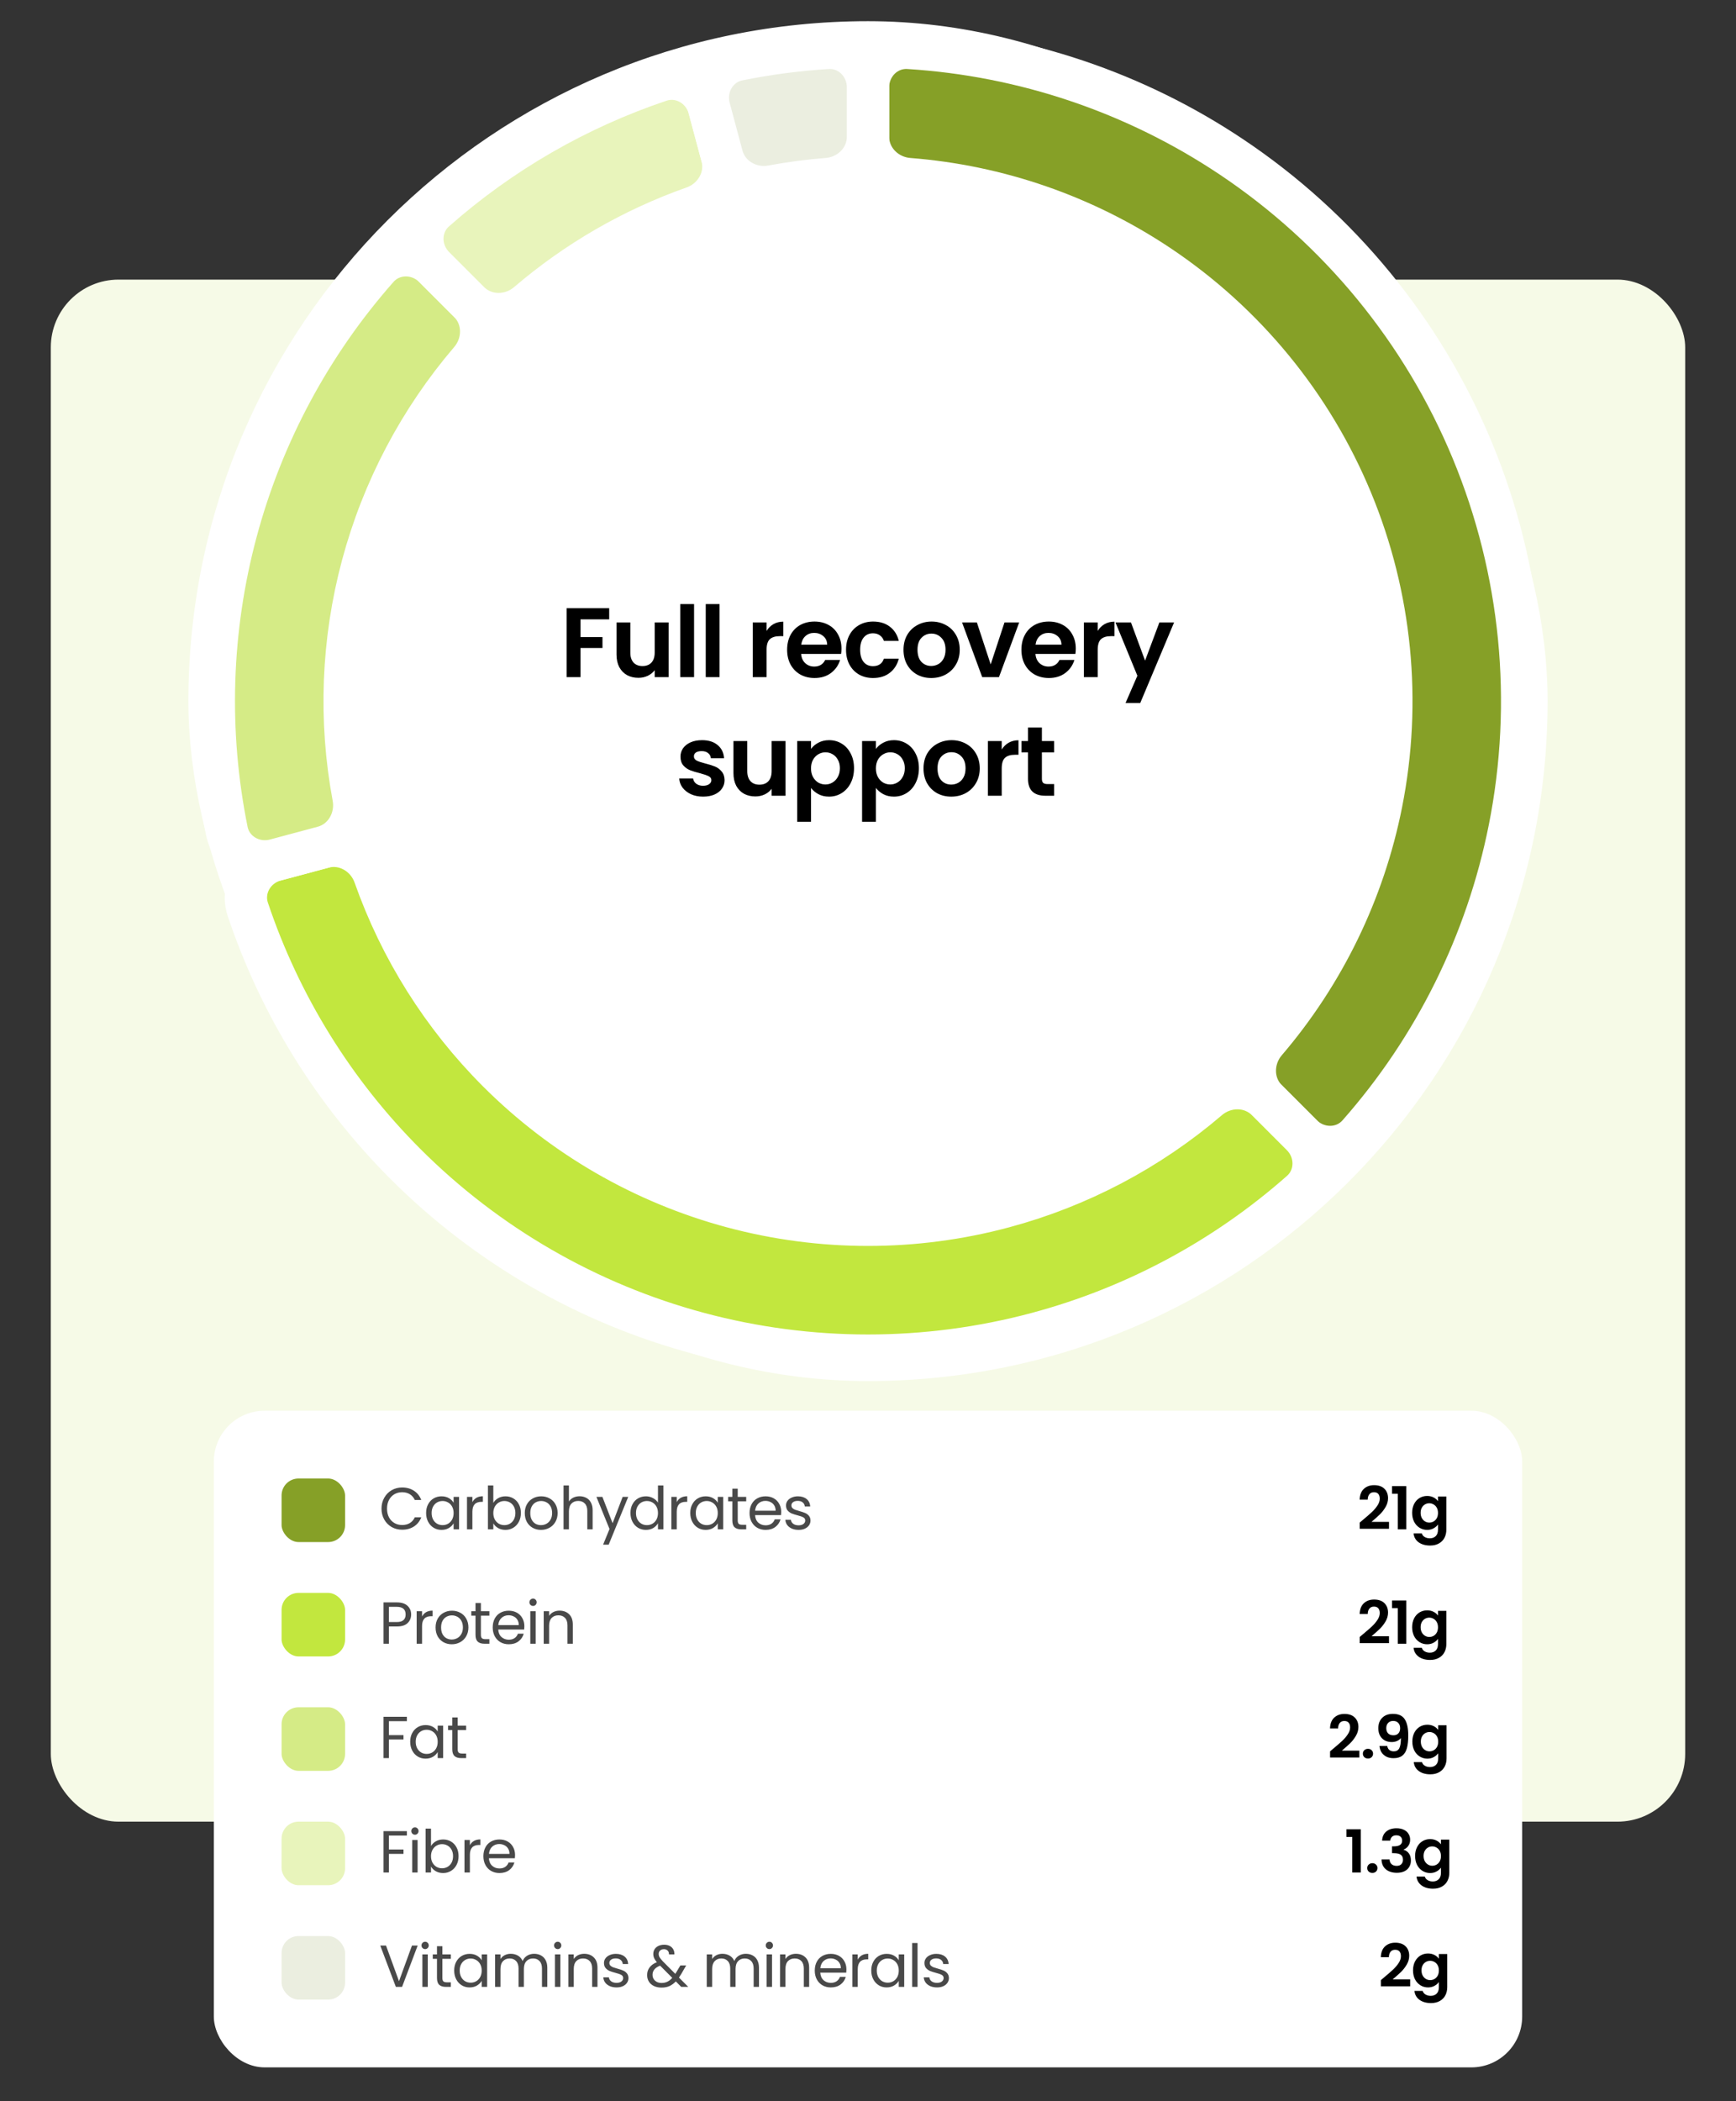 <svg width="410" height="496" viewBox="0 0 410 496" fill="none" xmlns="http://www.w3.org/2000/svg">
<rect x="0" y="0" width="410" height="496" fill="#333333" stroke="none"/>
<rect x="12" y="66" width="386" height="364" rx="16" fill="#F6FAE7"/>
<rect x="44.5" y="5" width="321" height="321" rx="160.5" fill="white"/>
<path d="M205 20.606C205 15.301 209.305 10.969 214.601 11.299C241.782 12.991 268.097 21.844 290.836 37.038C316.243 54.015 336.046 78.144 347.739 106.375C359.433 134.607 362.493 165.671 356.531 195.641C351.196 222.464 338.849 247.331 320.826 267.748C317.314 271.726 311.207 271.707 307.455 267.955L299.191 259.691C295.44 255.94 295.472 249.88 298.921 245.849C312.656 229.794 322.082 210.44 326.225 189.613C330.994 165.637 328.547 140.785 319.191 118.2C309.837 95.615 293.994 76.312 273.668 62.73C256.012 50.933 235.661 43.913 214.597 42.273C209.308 41.861 205 37.599 205 32.294V20.606Z" fill="#86A027" stroke="white" stroke-width="10"/>
<path d="M307.455 267.955C311.207 271.707 311.226 277.814 307.248 281.325C289.387 297.093 268.085 308.547 244.988 314.736C218.791 321.755 191.209 321.755 165.012 314.736C138.816 307.716 114.929 293.925 95.752 274.748C78.844 257.84 66.122 237.269 58.538 214.683C56.849 209.654 59.919 204.374 65.043 203.001L76.333 199.976C81.457 198.603 86.689 201.661 88.456 206.663C94.586 224.019 104.53 239.826 117.602 252.898C132.943 268.24 152.053 279.273 173.01 284.888C193.967 290.504 216.033 290.504 236.99 284.888C254.847 280.104 271.362 271.386 285.349 259.421C289.38 255.972 295.44 255.94 299.191 259.691L307.455 267.955Z" fill="#C2E73E" stroke="white" stroke-width="10"/>
<path d="M65.043 203.001C59.919 204.374 54.62 201.337 53.568 196.137C48.843 172.785 49.575 148.61 55.764 125.512C61.953 102.415 73.407 81.113 89.175 63.252C92.686 59.274 98.793 59.293 102.545 63.045L110.809 71.309C114.56 75.061 114.528 81.12 111.079 85.151C99.114 99.138 90.396 115.653 85.612 133.51C80.827 151.367 80.119 170.029 83.488 188.124C84.459 193.339 81.457 198.603 76.333 199.976L65.043 203.001Z" fill="#D5EB86" stroke="white" stroke-width="10"/>
<path d="M102.545 63.045C98.793 59.293 98.774 53.186 102.752 49.675C118.216 36.022 136.261 25.604 155.817 19.038C160.846 17.349 166.126 20.419 167.499 25.543L170.524 36.833C171.897 41.957 168.839 47.189 163.837 48.956C149.495 54.021 136.209 61.692 124.651 71.579C120.62 75.028 114.56 75.06 110.809 71.309L102.545 63.045Z" fill="#E8F4BB" stroke="white" stroke-width="10"/>
<path d="M167.499 25.543C166.126 20.419 169.163 15.12 174.363 14.068C181.303 12.664 188.332 11.739 195.4 11.299C200.695 10.969 205 15.301 205 20.606V32.294C205 37.599 200.693 41.861 195.403 42.273C191.034 42.613 186.685 43.186 182.376 43.988C177.16 44.959 171.897 41.957 170.524 36.833L167.499 25.543Z" fill="#EBEEE0" stroke="white" stroke-width="10"/>
<path d="M143.875 143.57V146.203H137.095V150.373H142.291V152.959H137.095V159.833H133.833V143.57H143.875ZM157.908 146.925V159.833H154.622V158.202C154.203 158.761 153.652 159.203 152.968 159.53C152.3 159.84 151.57 159.996 150.778 159.996C149.768 159.996 148.875 159.786 148.099 159.367C147.322 158.932 146.709 158.303 146.258 157.479C145.823 156.641 145.606 155.646 145.606 154.497V146.925H148.868V154.031C148.868 155.056 149.124 155.848 149.636 156.408C150.149 156.951 150.848 157.223 151.733 157.223C152.634 157.223 153.341 156.951 153.854 156.408C154.366 155.848 154.622 155.056 154.622 154.031V146.925H157.908ZM163.922 142.591V159.833H160.66V142.591H163.922ZM169.94 142.591V159.833H166.678V142.591H169.94ZM181.045 148.929C181.464 148.245 182.008 147.709 182.676 147.321C183.359 146.933 184.136 146.739 185.005 146.739V150.163H184.143C183.118 150.163 182.342 150.404 181.813 150.886C181.301 151.367 181.045 152.206 181.045 153.402V159.833H177.783V146.925H181.045V148.929ZM198.735 153.099C198.735 153.565 198.704 153.984 198.642 154.357H189.206C189.284 155.289 189.61 156.019 190.185 156.547C190.759 157.075 191.466 157.34 192.305 157.34C193.516 157.34 194.378 156.819 194.891 155.779H198.409C198.036 157.021 197.322 158.046 196.266 158.854C195.209 159.646 193.913 160.042 192.375 160.042C191.132 160.042 190.014 159.77 189.02 159.227C188.041 158.668 187.272 157.883 186.713 156.874C186.17 155.864 185.898 154.699 185.898 153.379C185.898 152.043 186.17 150.87 186.713 149.861C187.257 148.851 188.018 148.074 188.996 147.531C189.975 146.987 191.101 146.715 192.375 146.715C193.602 146.715 194.697 146.979 195.66 147.507C196.638 148.036 197.392 148.789 197.92 149.767C198.464 150.73 198.735 151.841 198.735 153.099ZM195.357 152.167C195.342 151.328 195.039 150.661 194.448 150.163C193.858 149.651 193.136 149.395 192.282 149.395C191.474 149.395 190.79 149.643 190.231 150.14C189.688 150.622 189.354 151.297 189.229 152.167H195.357ZM199.812 153.379C199.812 152.043 200.083 150.878 200.627 149.884C201.171 148.874 201.924 148.098 202.887 147.554C203.85 146.995 204.953 146.715 206.195 146.715C207.795 146.715 209.116 147.119 210.156 147.927C211.212 148.719 211.919 149.837 212.276 151.282H208.758C208.572 150.723 208.253 150.288 207.803 149.977C207.368 149.651 206.824 149.488 206.172 149.488C205.24 149.488 204.502 149.83 203.959 150.513C203.415 151.181 203.143 152.136 203.143 153.379C203.143 154.606 203.415 155.561 203.959 156.244C204.502 156.912 205.24 157.246 206.172 157.246C207.492 157.246 208.354 156.656 208.758 155.476H212.276C211.919 156.874 211.212 157.984 210.156 158.807C209.1 159.631 207.78 160.042 206.195 160.042C204.953 160.042 203.85 159.77 202.887 159.227C201.924 158.668 201.171 157.891 200.627 156.897C200.083 155.887 199.812 154.715 199.812 153.379ZM219.932 160.042C218.689 160.042 217.571 159.77 216.577 159.227C215.582 158.668 214.798 157.883 214.223 156.874C213.664 155.864 213.385 154.699 213.385 153.379C213.385 152.058 213.672 150.894 214.247 149.884C214.837 148.874 215.637 148.098 216.646 147.554C217.656 146.995 218.782 146.715 220.025 146.715C221.267 146.715 222.393 146.995 223.403 147.554C224.413 148.098 225.205 148.874 225.78 149.884C226.37 150.894 226.665 152.058 226.665 153.379C226.665 154.699 226.362 155.864 225.756 156.874C225.166 157.883 224.358 158.668 223.333 159.227C222.324 159.77 221.19 160.042 219.932 160.042ZM219.932 157.2C220.522 157.2 221.073 157.06 221.586 156.78C222.114 156.485 222.533 156.05 222.844 155.476C223.155 154.901 223.31 154.202 223.31 153.379C223.31 152.152 222.984 151.212 222.331 150.56C221.695 149.892 220.91 149.558 219.978 149.558C219.046 149.558 218.262 149.892 217.625 150.56C217.004 151.212 216.693 152.152 216.693 153.379C216.693 154.606 216.996 155.553 217.602 156.221C218.223 156.874 219 157.2 219.932 157.2ZM233.974 156.827L237.236 146.925H240.707L235.931 159.833H231.97L227.217 146.925H230.712L233.974 156.827ZM254.072 153.099C254.072 153.565 254.041 153.984 253.979 154.357H244.543C244.621 155.289 244.947 156.019 245.521 156.547C246.096 157.075 246.803 157.34 247.642 157.34C248.853 157.34 249.715 156.819 250.228 155.779H253.746C253.373 157.021 252.659 158.046 251.602 158.854C250.546 159.646 249.249 160.042 247.711 160.042C246.469 160.042 245.351 159.77 244.356 159.227C243.378 158.668 242.609 157.883 242.05 156.874C241.506 155.864 241.234 154.699 241.234 153.379C241.234 152.043 241.506 150.87 242.05 149.861C242.594 148.851 243.355 148.074 244.333 147.531C245.312 146.987 246.438 146.715 247.711 146.715C248.939 146.715 250.034 146.979 250.997 147.507C251.975 148.036 252.729 148.789 253.257 149.767C253.8 150.73 254.072 151.841 254.072 153.099ZM250.694 152.167C250.678 151.328 250.375 150.661 249.785 150.163C249.195 149.651 248.473 149.395 247.618 149.395C246.811 149.395 246.127 149.643 245.568 150.14C245.024 150.622 244.69 151.297 244.566 152.167H250.694ZM259.249 148.929C259.668 148.245 260.212 147.709 260.88 147.321C261.563 146.933 262.34 146.739 263.21 146.739V150.163H262.348C261.322 150.163 260.546 150.404 260.018 150.886C259.505 151.367 259.249 152.206 259.249 153.402V159.833H255.987V146.925H259.249V148.929ZM277.289 146.925L269.298 165.937H265.826L268.622 159.506L263.45 146.925H267.107L270.439 155.942L273.818 146.925H277.289ZM166.049 188.042C164.993 188.042 164.046 187.856 163.207 187.483C162.368 187.095 161.7 186.574 161.203 185.922C160.722 185.27 160.458 184.547 160.411 183.755H163.696C163.758 184.252 163.999 184.664 164.418 184.99C164.853 185.316 165.389 185.479 166.026 185.479C166.647 185.479 167.129 185.355 167.471 185.107C167.828 184.858 168.006 184.54 168.006 184.151C168.006 183.732 167.789 183.421 167.354 183.219C166.935 183.002 166.259 182.769 165.327 182.52C164.364 182.287 163.572 182.047 162.951 181.798C162.345 181.55 161.817 181.169 161.366 180.656C160.931 180.144 160.714 179.453 160.714 178.583C160.714 177.868 160.916 177.216 161.32 176.626C161.739 176.036 162.329 175.57 163.09 175.228C163.867 174.886 164.776 174.715 165.816 174.715C167.354 174.715 168.581 175.104 169.498 175.88C170.414 176.641 170.919 177.674 171.012 178.979H167.89C167.843 178.466 167.626 178.063 167.238 177.767C166.865 177.457 166.36 177.301 165.723 177.301C165.133 177.301 164.675 177.41 164.348 177.628C164.038 177.845 163.883 178.148 163.883 178.536C163.883 178.971 164.1 179.305 164.535 179.538C164.97 179.756 165.645 179.981 166.562 180.214C167.494 180.447 168.263 180.688 168.868 180.936C169.474 181.185 169.995 181.573 170.429 182.101C170.88 182.614 171.113 183.297 171.128 184.151C171.128 184.897 170.919 185.565 170.499 186.155C170.096 186.745 169.505 187.211 168.729 187.553C167.968 187.879 167.074 188.042 166.049 188.042ZM185.525 174.925V187.833H182.24V186.202C181.821 186.761 181.269 187.203 180.586 187.53C179.918 187.84 179.188 187.996 178.396 187.996C177.386 187.996 176.493 187.786 175.717 187.367C174.94 186.932 174.326 186.303 173.876 185.479C173.441 184.641 173.224 183.646 173.224 182.497V174.925H176.485V182.031C176.485 183.056 176.742 183.848 177.254 184.408C177.767 184.951 178.466 185.223 179.351 185.223C180.252 185.223 180.959 184.951 181.471 184.408C181.984 183.848 182.24 183.056 182.24 182.031V174.925H185.525ZM191.54 176.789C191.959 176.199 192.534 175.709 193.264 175.321C194.009 174.917 194.856 174.715 195.803 174.715C196.906 174.715 197.9 174.987 198.786 175.531C199.686 176.074 200.393 176.851 200.906 177.861C201.434 178.855 201.698 180.012 201.698 181.332C201.698 182.652 201.434 183.825 200.906 184.85C200.393 185.86 199.686 186.644 198.786 187.203C197.9 187.763 196.906 188.042 195.803 188.042C194.856 188.042 194.017 187.848 193.287 187.46C192.572 187.071 191.99 186.582 191.54 185.992V193.983H188.278V174.925H191.54V176.789ZM198.366 181.332C198.366 180.555 198.203 179.888 197.877 179.328C197.566 178.754 197.147 178.319 196.619 178.024C196.106 177.729 195.547 177.581 194.941 177.581C194.351 177.581 193.792 177.736 193.264 178.047C192.751 178.342 192.332 178.777 192.006 179.352C191.695 179.926 191.54 180.602 191.54 181.379C191.54 182.155 191.695 182.831 192.006 183.406C192.332 183.98 192.751 184.423 193.264 184.734C193.792 185.029 194.351 185.176 194.941 185.176C195.547 185.176 196.106 185.021 196.619 184.71C197.147 184.4 197.566 183.957 197.877 183.382C198.203 182.808 198.366 182.124 198.366 181.332ZM206.864 176.789C207.283 176.199 207.858 175.709 208.588 175.321C209.334 174.917 210.18 174.715 211.128 174.715C212.231 174.715 213.225 174.987 214.11 175.531C215.011 176.074 215.718 176.851 216.23 177.861C216.758 178.855 217.022 180.012 217.022 181.332C217.022 182.652 216.758 183.825 216.23 184.85C215.718 185.86 215.011 186.644 214.11 187.203C213.225 187.763 212.231 188.042 211.128 188.042C210.18 188.042 209.342 187.848 208.611 187.46C207.897 187.071 207.315 186.582 206.864 185.992V193.983H203.602V174.925H206.864V176.789ZM213.691 181.332C213.691 180.555 213.528 179.888 213.201 179.328C212.891 178.754 212.471 178.319 211.943 178.024C211.431 177.729 210.871 177.581 210.266 177.581C209.675 177.581 209.116 177.736 208.588 178.047C208.076 178.342 207.656 178.777 207.33 179.352C207.019 179.926 206.864 180.602 206.864 181.379C206.864 182.155 207.019 182.831 207.33 183.406C207.656 183.98 208.076 184.423 208.588 184.734C209.116 185.029 209.675 185.176 210.266 185.176C210.871 185.176 211.431 185.021 211.943 184.71C212.471 184.4 212.891 183.957 213.201 183.382C213.528 182.808 213.691 182.124 213.691 181.332ZM224.658 188.042C223.416 188.042 222.297 187.77 221.303 187.227C220.309 186.668 219.525 185.883 218.95 184.874C218.391 183.864 218.111 182.699 218.111 181.379C218.111 180.058 218.399 178.894 218.973 177.884C219.564 176.874 220.363 176.098 221.373 175.554C222.383 174.995 223.509 174.715 224.751 174.715C225.994 174.715 227.12 174.995 228.13 175.554C229.139 176.098 229.932 176.874 230.506 177.884C231.096 178.894 231.392 180.058 231.392 181.379C231.392 182.699 231.089 183.864 230.483 184.874C229.893 185.883 229.085 186.668 228.06 187.227C227.05 187.77 225.916 188.042 224.658 188.042ZM224.658 185.2C225.248 185.2 225.8 185.06 226.312 184.78C226.841 184.485 227.26 184.05 227.571 183.476C227.881 182.901 228.037 182.202 228.037 181.379C228.037 180.152 227.71 179.212 227.058 178.56C226.421 177.892 225.637 177.558 224.705 177.558C223.773 177.558 222.988 177.892 222.352 178.56C221.73 179.212 221.42 180.152 221.42 181.379C221.42 182.606 221.723 183.553 222.328 184.221C222.95 184.874 223.726 185.2 224.658 185.2ZM236.58 176.929C237 176.245 237.543 175.709 238.211 175.321C238.895 174.933 239.671 174.739 240.541 174.739V178.163H239.679C238.654 178.163 237.877 178.404 237.349 178.886C236.836 179.367 236.58 180.206 236.58 181.402V187.833H233.318V174.925H236.58V176.929ZM246.07 177.604V183.848C246.07 184.283 246.171 184.602 246.373 184.804C246.59 184.99 246.947 185.083 247.444 185.083H248.959V187.833H246.909C244.159 187.833 242.785 186.497 242.785 183.825V177.604H241.247V174.925H242.785V171.733H246.07V174.925H248.959V177.604H246.07Z" fill="black"/>
<rect x="50.5" y="333" width="309" height="155" rx="12" fill="white"/>
<rect x="65.5" y="348" width="17" height="17" rx="5" fill="#86A027" stroke="white" stroke-width="2"/>
<path d="M90.102 356.114C90.102 355.162 90.317 354.308 90.746 353.552C91.175 352.787 91.759 352.189 92.496 351.76C93.243 351.331 94.069 351.116 94.974 351.116C96.038 351.116 96.967 351.373 97.76 351.886C98.553 352.399 99.132 353.127 99.496 354.07H97.97C97.699 353.482 97.307 353.029 96.794 352.712C96.29 352.395 95.683 352.236 94.974 352.236C94.293 352.236 93.681 352.395 93.14 352.712C92.599 353.029 92.174 353.482 91.866 354.07C91.558 354.649 91.404 355.33 91.404 356.114C91.404 356.889 91.558 357.57 91.866 358.158C92.174 358.737 92.599 359.185 93.14 359.502C93.681 359.819 94.293 359.978 94.974 359.978C95.683 359.978 96.29 359.824 96.794 359.516C97.307 359.199 97.699 358.746 97.97 358.158H99.496C99.132 359.091 98.553 359.815 97.76 360.328C96.967 360.832 96.038 361.084 94.974 361.084C94.069 361.084 93.243 360.874 92.496 360.454C91.759 360.025 91.175 359.432 90.746 358.676C90.317 357.92 90.102 357.066 90.102 356.114ZM100.636 357.136C100.636 356.352 100.795 355.666 101.112 355.078C101.43 354.481 101.864 354.019 102.414 353.692C102.974 353.365 103.595 353.202 104.276 353.202C104.948 353.202 105.532 353.347 106.026 353.636C106.521 353.925 106.89 354.289 107.132 354.728V353.328H108.42V361H107.132V359.572C106.88 360.02 106.502 360.393 105.998 360.692C105.504 360.981 104.925 361.126 104.262 361.126C103.581 361.126 102.965 360.958 102.414 360.622C101.864 360.286 101.43 359.815 101.112 359.208C100.795 358.601 100.636 357.911 100.636 357.136ZM107.132 357.15C107.132 356.571 107.016 356.067 106.782 355.638C106.549 355.209 106.232 354.882 105.83 354.658C105.438 354.425 105.004 354.308 104.528 354.308C104.052 354.308 103.618 354.42 103.226 354.644C102.834 354.868 102.522 355.195 102.288 355.624C102.055 356.053 101.938 356.557 101.938 357.136C101.938 357.724 102.055 358.237 102.288 358.676C102.522 359.105 102.834 359.437 103.226 359.67C103.618 359.894 104.052 360.006 104.528 360.006C105.004 360.006 105.438 359.894 105.83 359.67C106.232 359.437 106.549 359.105 106.782 358.676C107.016 358.237 107.132 357.729 107.132 357.15ZM111.567 354.574C111.791 354.135 112.109 353.795 112.519 353.552C112.939 353.309 113.448 353.188 114.045 353.188V354.504H113.709C112.281 354.504 111.567 355.279 111.567 356.828V361H110.293V353.328H111.567V354.574ZM116.51 354.756C116.771 354.299 117.154 353.925 117.658 353.636C118.162 353.347 118.736 353.202 119.38 353.202C120.071 353.202 120.691 353.365 121.242 353.692C121.793 354.019 122.227 354.481 122.544 355.078C122.861 355.666 123.02 356.352 123.02 357.136C123.02 357.911 122.861 358.601 122.544 359.208C122.227 359.815 121.788 360.286 121.228 360.622C120.677 360.958 120.061 361.126 119.38 361.126C118.717 361.126 118.134 360.981 117.63 360.692C117.135 360.403 116.762 360.034 116.51 359.586V361H115.236V350.64H116.51V354.756ZM121.718 357.136C121.718 356.557 121.601 356.053 121.368 355.624C121.135 355.195 120.817 354.868 120.416 354.644C120.024 354.42 119.59 354.308 119.114 354.308C118.647 354.308 118.213 354.425 117.812 354.658C117.42 354.882 117.103 355.213 116.86 355.652C116.627 356.081 116.51 356.581 116.51 357.15C116.51 357.729 116.627 358.237 116.86 358.676C117.103 359.105 117.42 359.437 117.812 359.67C118.213 359.894 118.647 360.006 119.114 360.006C119.59 360.006 120.024 359.894 120.416 359.67C120.817 359.437 121.135 359.105 121.368 358.676C121.601 358.237 121.718 357.724 121.718 357.136ZM127.763 361.126C127.044 361.126 126.391 360.963 125.803 360.636C125.224 360.309 124.767 359.847 124.431 359.25C124.104 358.643 123.941 357.943 123.941 357.15C123.941 356.366 124.109 355.675 124.445 355.078C124.79 354.471 125.257 354.009 125.845 353.692C126.433 353.365 127.091 353.202 127.819 353.202C128.547 353.202 129.205 353.365 129.793 353.692C130.381 354.009 130.843 354.467 131.179 355.064C131.524 355.661 131.697 356.357 131.697 357.15C131.697 357.943 131.52 358.643 131.165 359.25C130.82 359.847 130.348 360.309 129.751 360.636C129.154 360.963 128.491 361.126 127.763 361.126ZM127.763 360.006C128.22 360.006 128.65 359.899 129.051 359.684C129.452 359.469 129.774 359.147 130.017 358.718C130.269 358.289 130.395 357.766 130.395 357.15C130.395 356.534 130.274 356.011 130.031 355.582C129.788 355.153 129.471 354.835 129.079 354.63C128.687 354.415 128.262 354.308 127.805 354.308C127.338 354.308 126.909 354.415 126.517 354.63C126.134 354.835 125.826 355.153 125.593 355.582C125.36 356.011 125.243 356.534 125.243 357.15C125.243 357.775 125.355 358.303 125.579 358.732C125.812 359.161 126.12 359.483 126.503 359.698C126.886 359.903 127.306 360.006 127.763 360.006ZM136.9 353.188C137.479 353.188 138.001 353.314 138.468 353.566C138.935 353.809 139.299 354.177 139.56 354.672C139.831 355.167 139.966 355.769 139.966 356.478V361H138.706V356.66C138.706 355.895 138.515 355.311 138.132 354.91C137.749 354.499 137.227 354.294 136.564 354.294C135.892 354.294 135.355 354.504 134.954 354.924C134.562 355.344 134.366 355.955 134.366 356.758V361H133.092V350.64H134.366V354.42C134.618 354.028 134.963 353.725 135.402 353.51C135.85 353.295 136.349 353.188 136.9 353.188ZM148.375 353.328L143.755 364.612H142.439L143.951 360.916L140.857 353.328H142.271L144.679 359.544L147.059 353.328H148.375ZM148.9 357.136C148.9 356.352 149.058 355.666 149.376 355.078C149.693 354.481 150.127 354.019 150.678 353.692C151.238 353.365 151.863 353.202 152.554 353.202C153.151 353.202 153.706 353.342 154.22 353.622C154.733 353.893 155.125 354.252 155.396 354.7V350.64H156.684V361H155.396V359.558C155.144 360.015 154.77 360.393 154.276 360.692C153.781 360.981 153.202 361.126 152.54 361.126C151.858 361.126 151.238 360.958 150.678 360.622C150.127 360.286 149.693 359.815 149.376 359.208C149.058 358.601 148.9 357.911 148.9 357.136ZM155.396 357.15C155.396 356.571 155.279 356.067 155.046 355.638C154.812 355.209 154.495 354.882 154.094 354.658C153.702 354.425 153.268 354.308 152.792 354.308C152.316 354.308 151.882 354.42 151.49 354.644C151.098 354.868 150.785 355.195 150.552 355.624C150.318 356.053 150.202 356.557 150.202 357.136C150.202 357.724 150.318 358.237 150.552 358.676C150.785 359.105 151.098 359.437 151.49 359.67C151.882 359.894 152.316 360.006 152.792 360.006C153.268 360.006 153.702 359.894 154.094 359.67C154.495 359.437 154.812 359.105 155.046 358.676C155.279 358.237 155.396 357.729 155.396 357.15ZM159.831 354.574C160.055 354.135 160.372 353.795 160.783 353.552C161.203 353.309 161.711 353.188 162.309 353.188V354.504H161.973C160.545 354.504 159.831 355.279 159.831 356.828V361H158.557V353.328H159.831V354.574ZM163.023 357.136C163.023 356.352 163.182 355.666 163.499 355.078C163.817 354.481 164.251 354.019 164.801 353.692C165.361 353.365 165.982 353.202 166.663 353.202C167.335 353.202 167.919 353.347 168.413 353.636C168.908 353.925 169.277 354.289 169.519 354.728V353.328H170.807V361H169.519V359.572C169.267 360.02 168.889 360.393 168.385 360.692C167.891 360.981 167.312 361.126 166.649 361.126C165.968 361.126 165.352 360.958 164.801 360.622C164.251 360.286 163.817 359.815 163.499 359.208C163.182 358.601 163.023 357.911 163.023 357.136ZM169.519 357.15C169.519 356.571 169.403 356.067 169.169 355.638C168.936 355.209 168.619 354.882 168.217 354.658C167.825 354.425 167.391 354.308 166.915 354.308C166.439 354.308 166.005 354.42 165.613 354.644C165.221 354.868 164.909 355.195 164.675 355.624C164.442 356.053 164.325 356.557 164.325 357.136C164.325 357.724 164.442 358.237 164.675 358.676C164.909 359.105 165.221 359.437 165.613 359.67C166.005 359.894 166.439 360.006 166.915 360.006C167.391 360.006 167.825 359.894 168.217 359.67C168.619 359.437 168.936 359.105 169.169 358.676C169.403 358.237 169.519 357.729 169.519 357.15ZM174.234 354.378V358.9C174.234 359.273 174.314 359.539 174.472 359.698C174.631 359.847 174.906 359.922 175.298 359.922H176.236V361H175.088C174.379 361 173.847 360.837 173.492 360.51C173.138 360.183 172.96 359.647 172.96 358.9V354.378H171.966V353.328H172.96V351.396H174.234V353.328H176.236V354.378H174.234ZM184.5 356.87C184.5 357.113 184.486 357.369 184.458 357.64H178.326C178.373 358.396 178.629 358.989 179.096 359.418C179.572 359.838 180.146 360.048 180.818 360.048C181.369 360.048 181.826 359.922 182.19 359.67C182.563 359.409 182.825 359.063 182.974 358.634H184.346C184.141 359.371 183.73 359.973 183.114 360.44C182.498 360.897 181.733 361.126 180.818 361.126C180.09 361.126 179.437 360.963 178.858 360.636C178.289 360.309 177.841 359.847 177.514 359.25C177.187 358.643 177.024 357.943 177.024 357.15C177.024 356.357 177.183 355.661 177.5 355.064C177.817 354.467 178.261 354.009 178.83 353.692C179.409 353.365 180.071 353.202 180.818 353.202C181.546 353.202 182.19 353.361 182.75 353.678C183.31 353.995 183.739 354.434 184.038 354.994C184.346 355.545 184.5 356.17 184.5 356.87ZM183.184 356.604C183.184 356.119 183.077 355.703 182.862 355.358C182.647 355.003 182.353 354.737 181.98 354.56C181.616 354.373 181.21 354.28 180.762 354.28C180.118 354.28 179.567 354.485 179.11 354.896C178.662 355.307 178.405 355.876 178.34 356.604H183.184ZM188.618 361.126C188.03 361.126 187.502 361.028 187.036 360.832C186.569 360.627 186.2 360.347 185.93 359.992C185.659 359.628 185.51 359.213 185.482 358.746H186.798C186.835 359.129 187.012 359.441 187.33 359.684C187.656 359.927 188.081 360.048 188.604 360.048C189.089 360.048 189.472 359.941 189.752 359.726C190.032 359.511 190.172 359.241 190.172 358.914C190.172 358.578 190.022 358.331 189.724 358.172C189.425 358.004 188.963 357.841 188.338 357.682C187.768 357.533 187.302 357.383 186.938 357.234C186.583 357.075 186.275 356.847 186.014 356.548C185.762 356.24 185.636 355.839 185.636 355.344C185.636 354.952 185.752 354.593 185.986 354.266C186.219 353.939 186.55 353.683 186.98 353.496C187.409 353.3 187.899 353.202 188.45 353.202C189.299 353.202 189.985 353.417 190.508 353.846C191.03 354.275 191.31 354.863 191.348 355.61H190.074C190.046 355.209 189.882 354.887 189.584 354.644C189.294 354.401 188.902 354.28 188.408 354.28C187.95 354.28 187.586 354.378 187.316 354.574C187.045 354.77 186.91 355.027 186.91 355.344C186.91 355.596 186.989 355.806 187.148 355.974C187.316 356.133 187.521 356.263 187.764 356.366C188.016 356.459 188.361 356.567 188.8 356.688C189.35 356.837 189.798 356.987 190.144 357.136C190.489 357.276 190.783 357.491 191.026 357.78C191.278 358.069 191.408 358.447 191.418 358.914C191.418 359.334 191.301 359.712 191.068 360.048C190.834 360.384 190.503 360.65 190.074 360.846C189.654 361.033 189.168 361.126 188.618 361.126Z" fill="#494949"/>
<path d="M321.858 358.788C322.754 358.041 323.468 357.421 324 356.926C324.532 356.422 324.975 355.899 325.33 355.358C325.685 354.817 325.862 354.285 325.862 353.762C325.862 353.286 325.75 352.913 325.526 352.642C325.302 352.371 324.957 352.236 324.49 352.236C324.023 352.236 323.664 352.395 323.412 352.712C323.16 353.02 323.029 353.445 323.02 353.986H321.116C321.153 352.866 321.485 352.017 322.11 351.438C322.745 350.859 323.547 350.57 324.518 350.57C325.582 350.57 326.399 350.855 326.968 351.424C327.537 351.984 327.822 352.726 327.822 353.65C327.822 354.378 327.626 355.073 327.234 355.736C326.842 356.399 326.394 356.977 325.89 357.472C325.386 357.957 324.728 358.545 323.916 359.236H328.046V360.86H321.13V359.404L321.858 358.788ZM328.763 352.6V350.794H332.137V361H330.121V352.6H328.763ZM337.055 353.118C337.634 353.118 338.143 353.235 338.581 353.468C339.02 353.692 339.365 353.986 339.617 354.35V353.244H341.591V361.056C341.591 361.775 341.447 362.414 341.157 362.974C340.868 363.543 340.434 363.991 339.855 364.318C339.277 364.654 338.577 364.822 337.755 364.822C336.654 364.822 335.749 364.565 335.039 364.052C334.339 363.539 333.943 362.839 333.849 361.952H335.795C335.898 362.307 336.117 362.587 336.453 362.792C336.799 363.007 337.214 363.114 337.699 363.114C338.269 363.114 338.731 362.941 339.085 362.596C339.44 362.26 339.617 361.747 339.617 361.056V359.852C339.365 360.216 339.015 360.519 338.567 360.762C338.129 361.005 337.625 361.126 337.055 361.126C336.402 361.126 335.805 360.958 335.263 360.622C334.722 360.286 334.293 359.815 333.975 359.208C333.667 358.592 333.513 357.887 333.513 357.094C333.513 356.31 333.667 355.615 333.975 355.008C334.293 354.401 334.717 353.935 335.249 353.608C335.791 353.281 336.393 353.118 337.055 353.118ZM339.617 357.122C339.617 356.646 339.524 356.24 339.337 355.904C339.151 355.559 338.899 355.297 338.581 355.12C338.264 354.933 337.923 354.84 337.559 354.84C337.195 354.84 336.859 354.929 336.551 355.106C336.243 355.283 335.991 355.545 335.795 355.89C335.609 356.226 335.515 356.627 335.515 357.094C335.515 357.561 335.609 357.971 335.795 358.326C335.991 358.671 336.243 358.937 336.551 359.124C336.869 359.311 337.205 359.404 337.559 359.404C337.923 359.404 338.264 359.315 338.581 359.138C338.899 358.951 339.151 358.69 339.337 358.354C339.524 358.009 339.617 357.598 339.617 357.122Z" fill="black"/>
<rect x="65.5" y="375" width="17" height="17" rx="5" fill="#C2E73E" stroke="white" stroke-width="2"/>
<path d="M97.102 381.098C97.102 381.91 96.822 382.587 96.262 383.128C95.711 383.66 94.867 383.926 93.728 383.926H91.852V388H90.578V378.242H93.728C94.829 378.242 95.665 378.508 96.234 379.04C96.813 379.572 97.102 380.258 97.102 381.098ZM93.728 382.876C94.437 382.876 94.96 382.722 95.296 382.414C95.632 382.106 95.8 381.667 95.8 381.098C95.8 379.894 95.109 379.292 93.728 379.292H91.852V382.876H93.728ZM99.679 381.574C99.903 381.135 100.221 380.795 100.631 380.552C101.051 380.309 101.56 380.188 102.157 380.188V381.504H101.821C100.393 381.504 99.679 382.279 99.679 383.828V388H98.405V380.328H99.679V381.574ZM106.694 388.126C105.975 388.126 105.322 387.963 104.734 387.636C104.155 387.309 103.698 386.847 103.362 386.25C103.035 385.643 102.872 384.943 102.872 384.15C102.872 383.366 103.04 382.675 103.376 382.078C103.721 381.471 104.188 381.009 104.776 380.692C105.364 380.365 106.022 380.202 106.75 380.202C107.478 380.202 108.136 380.365 108.724 380.692C109.312 381.009 109.774 381.467 110.11 382.064C110.455 382.661 110.628 383.357 110.628 384.15C110.628 384.943 110.451 385.643 110.096 386.25C109.751 386.847 109.279 387.309 108.682 387.636C108.085 387.963 107.422 388.126 106.694 388.126ZM106.694 387.006C107.151 387.006 107.581 386.899 107.982 386.684C108.383 386.469 108.705 386.147 108.948 385.718C109.2 385.289 109.326 384.766 109.326 384.15C109.326 383.534 109.205 383.011 108.962 382.582C108.719 382.153 108.402 381.835 108.01 381.63C107.618 381.415 107.193 381.308 106.736 381.308C106.269 381.308 105.84 381.415 105.448 381.63C105.065 381.835 104.757 382.153 104.524 382.582C104.291 383.011 104.174 383.534 104.174 384.15C104.174 384.775 104.286 385.303 104.51 385.732C104.743 386.161 105.051 386.483 105.434 386.698C105.817 386.903 106.237 387.006 106.694 387.006ZM113.577 381.378V385.9C113.577 386.273 113.656 386.539 113.815 386.698C113.974 386.847 114.249 386.922 114.641 386.922H115.579V388H114.431C113.722 388 113.19 387.837 112.835 387.51C112.48 387.183 112.303 386.647 112.303 385.9V381.378H111.309V380.328H112.303V378.396H113.577V380.328H115.579V381.378H113.577ZM123.843 383.87C123.843 384.113 123.829 384.369 123.801 384.64H117.669C117.715 385.396 117.972 385.989 118.439 386.418C118.915 386.838 119.489 387.048 120.161 387.048C120.711 387.048 121.169 386.922 121.533 386.67C121.906 386.409 122.167 386.063 122.317 385.634H123.689C123.483 386.371 123.073 386.973 122.457 387.44C121.841 387.897 121.075 388.126 120.161 388.126C119.433 388.126 118.779 387.963 118.201 387.636C117.631 387.309 117.183 386.847 116.857 386.25C116.53 385.643 116.367 384.943 116.367 384.15C116.367 383.357 116.525 382.661 116.843 382.064C117.16 381.467 117.603 381.009 118.173 380.692C118.751 380.365 119.414 380.202 120.161 380.202C120.889 380.202 121.533 380.361 122.093 380.678C122.653 380.995 123.082 381.434 123.381 381.994C123.689 382.545 123.843 383.17 123.843 383.87ZM122.527 383.604C122.527 383.119 122.419 382.703 122.205 382.358C121.99 382.003 121.696 381.737 121.323 381.56C120.959 381.373 120.553 381.28 120.105 381.28C119.461 381.28 118.91 381.485 118.453 381.896C118.005 382.307 117.748 382.876 117.683 383.604H122.527ZM125.902 379.082C125.66 379.082 125.454 378.998 125.286 378.83C125.118 378.662 125.034 378.457 125.034 378.214C125.034 377.971 125.118 377.766 125.286 377.598C125.454 377.43 125.66 377.346 125.902 377.346C126.136 377.346 126.332 377.43 126.49 377.598C126.658 377.766 126.742 377.971 126.742 378.214C126.742 378.457 126.658 378.662 126.49 378.83C126.332 378.998 126.136 379.082 125.902 379.082ZM126.518 380.328V388H125.244V380.328H126.518ZM132.148 380.188C133.081 380.188 133.837 380.473 134.416 381.042C134.994 381.602 135.284 382.414 135.284 383.478V388H134.024V383.66C134.024 382.895 133.832 382.311 133.45 381.91C133.067 381.499 132.544 381.294 131.882 381.294C131.21 381.294 130.673 381.504 130.272 381.924C129.88 382.344 129.684 382.955 129.684 383.758V388H128.41V380.328H129.684V381.42C129.936 381.028 130.276 380.725 130.706 380.51C131.144 380.295 131.625 380.188 132.148 380.188Z" fill="#494949"/>
<path d="M321.858 385.788C322.754 385.041 323.468 384.421 324 383.926C324.532 383.422 324.975 382.899 325.33 382.358C325.685 381.817 325.862 381.285 325.862 380.762C325.862 380.286 325.75 379.913 325.526 379.642C325.302 379.371 324.957 379.236 324.49 379.236C324.023 379.236 323.664 379.395 323.412 379.712C323.16 380.02 323.029 380.445 323.02 380.986H321.116C321.153 379.866 321.485 379.017 322.11 378.438C322.745 377.859 323.547 377.57 324.518 377.57C325.582 377.57 326.399 377.855 326.968 378.424C327.537 378.984 327.822 379.726 327.822 380.65C327.822 381.378 327.626 382.073 327.234 382.736C326.842 383.399 326.394 383.977 325.89 384.472C325.386 384.957 324.728 385.545 323.916 386.236H328.046V387.86H321.13V386.404L321.858 385.788ZM328.763 379.6V377.794H332.137V388H330.121V379.6H328.763ZM337.055 380.118C337.634 380.118 338.143 380.235 338.581 380.468C339.02 380.692 339.365 380.986 339.617 381.35V380.244H341.591V388.056C341.591 388.775 341.447 389.414 341.157 389.974C340.868 390.543 340.434 390.991 339.855 391.318C339.277 391.654 338.577 391.822 337.755 391.822C336.654 391.822 335.749 391.565 335.039 391.052C334.339 390.539 333.943 389.839 333.849 388.952H335.795C335.898 389.307 336.117 389.587 336.453 389.792C336.799 390.007 337.214 390.114 337.699 390.114C338.269 390.114 338.731 389.941 339.085 389.596C339.44 389.26 339.617 388.747 339.617 388.056V386.852C339.365 387.216 339.015 387.519 338.567 387.762C338.129 388.005 337.625 388.126 337.055 388.126C336.402 388.126 335.805 387.958 335.263 387.622C334.722 387.286 334.293 386.815 333.975 386.208C333.667 385.592 333.513 384.887 333.513 384.094C333.513 383.31 333.667 382.615 333.975 382.008C334.293 381.401 334.717 380.935 335.249 380.608C335.791 380.281 336.393 380.118 337.055 380.118ZM339.617 384.122C339.617 383.646 339.524 383.24 339.337 382.904C339.151 382.559 338.899 382.297 338.581 382.12C338.264 381.933 337.923 381.84 337.559 381.84C337.195 381.84 336.859 381.929 336.551 382.106C336.243 382.283 335.991 382.545 335.795 382.89C335.609 383.226 335.515 383.627 335.515 384.094C335.515 384.561 335.609 384.971 335.795 385.326C335.991 385.671 336.243 385.937 336.551 386.124C336.869 386.311 337.205 386.404 337.559 386.404C337.923 386.404 338.264 386.315 338.581 386.138C338.899 385.951 339.151 385.69 339.337 385.354C339.524 385.009 339.617 384.598 339.617 384.122Z" fill="black"/>
<rect x="65.5" y="402" width="17" height="17" rx="5" fill="#D5EB86" stroke="white" stroke-width="2"/>
<path d="M96.094 405.242V406.278H91.852V409.568H95.296V410.604H91.852V415H90.578V405.242H96.094ZM96.877 411.136C96.877 410.352 97.035 409.666 97.353 409.078C97.67 408.481 98.104 408.019 98.655 407.692C99.215 407.365 99.835 407.202 100.517 407.202C101.189 407.202 101.772 407.347 102.267 407.636C102.761 407.925 103.13 408.289 103.373 408.728V407.328H104.661V415H103.373V413.572C103.121 414.02 102.743 414.393 102.239 414.692C101.744 414.981 101.165 415.126 100.503 415.126C99.821 415.126 99.205 414.958 98.655 414.622C98.104 414.286 97.67 413.815 97.353 413.208C97.035 412.601 96.877 411.911 96.877 411.136ZM103.373 411.15C103.373 410.571 103.256 410.067 103.023 409.638C102.789 409.209 102.472 408.882 102.071 408.658C101.679 408.425 101.245 408.308 100.769 408.308C100.293 408.308 99.859 408.42 99.467 408.644C99.075 408.868 98.762 409.195 98.529 409.624C98.295 410.053 98.179 410.557 98.179 411.136C98.179 411.724 98.295 412.237 98.529 412.676C98.762 413.105 99.075 413.437 99.467 413.67C99.859 413.894 100.293 414.006 100.769 414.006C101.245 414.006 101.679 413.894 102.071 413.67C102.472 413.437 102.789 413.105 103.023 412.676C103.256 412.237 103.373 411.729 103.373 411.15ZM108.088 408.378V412.9C108.088 413.273 108.167 413.539 108.326 413.698C108.484 413.847 108.76 413.922 109.152 413.922H110.09V415H108.942C108.232 415 107.7 414.837 107.346 414.51C106.991 414.183 106.814 413.647 106.814 412.9V408.378H105.82V407.328H106.814V405.396H108.088V407.328H110.09V408.378H108.088Z" fill="#494949"/>
<path d="M314.858 412.788C315.754 412.041 316.468 411.421 317 410.926C317.532 410.422 317.975 409.899 318.33 409.358C318.685 408.817 318.862 408.285 318.862 407.762C318.862 407.286 318.75 406.913 318.526 406.642C318.302 406.371 317.957 406.236 317.49 406.236C317.023 406.236 316.664 406.395 316.412 406.712C316.16 407.02 316.029 407.445 316.02 407.986H314.116C314.153 406.866 314.485 406.017 315.11 405.438C315.745 404.859 316.547 404.57 317.518 404.57C318.582 404.57 319.399 404.855 319.968 405.424C320.537 405.984 320.822 406.726 320.822 407.65C320.822 408.378 320.626 409.073 320.234 409.736C319.842 410.399 319.394 410.977 318.89 411.472C318.386 411.957 317.728 412.545 316.916 413.236H321.046V414.86H314.13V413.404L314.858 412.788ZM323.093 415.098C322.738 415.098 322.444 414.991 322.211 414.776C321.987 414.552 321.875 414.277 321.875 413.95C321.875 413.623 321.987 413.353 322.211 413.138C322.444 412.914 322.738 412.802 323.093 412.802C323.438 412.802 323.723 412.914 323.947 413.138C324.171 413.353 324.283 413.623 324.283 413.95C324.283 414.277 324.171 414.552 323.947 414.776C323.723 414.991 323.438 415.098 323.093 415.098ZM327.626 412.13C327.7 412.541 327.868 412.858 328.13 413.082C328.4 413.297 328.76 413.404 329.208 413.404C329.786 413.404 330.206 413.166 330.468 412.69C330.729 412.205 330.86 411.393 330.86 410.254C330.645 410.553 330.342 410.786 329.95 410.954C329.567 411.122 329.152 411.206 328.704 411.206C328.106 411.206 327.565 411.085 327.08 410.842C326.604 410.59 326.226 410.221 325.946 409.736C325.666 409.241 325.526 408.644 325.526 407.944C325.526 406.908 325.834 406.087 326.45 405.48C327.066 404.864 327.906 404.556 328.97 404.556C330.295 404.556 331.228 404.981 331.77 405.83C332.32 406.679 332.596 407.958 332.596 409.666C332.596 410.879 332.488 411.873 332.274 412.648C332.068 413.423 331.709 414.011 331.196 414.412C330.692 414.813 330.001 415.014 329.124 415.014C328.433 415.014 327.845 414.883 327.36 414.622C326.874 414.351 326.501 414.001 326.24 413.572C325.988 413.133 325.843 412.653 325.806 412.13H327.626ZM329.11 409.61C329.595 409.61 329.978 409.461 330.258 409.162C330.538 408.863 330.678 408.462 330.678 407.958C330.678 407.407 330.528 406.983 330.23 406.684C329.94 406.376 329.544 406.222 329.04 406.222C328.536 406.222 328.134 406.381 327.836 406.698C327.546 407.006 327.402 407.417 327.402 407.93C327.402 408.425 327.542 408.831 327.822 409.148C328.111 409.456 328.54 409.61 329.11 409.61ZM337.103 407.118C337.682 407.118 338.191 407.235 338.629 407.468C339.068 407.692 339.413 407.986 339.665 408.35V407.244H341.639V415.056C341.639 415.775 341.495 416.414 341.205 416.974C340.916 417.543 340.482 417.991 339.903 418.318C339.325 418.654 338.625 418.822 337.803 418.822C336.702 418.822 335.797 418.565 335.087 418.052C334.387 417.539 333.991 416.839 333.897 415.952H335.843C335.946 416.307 336.165 416.587 336.501 416.792C336.847 417.007 337.262 417.114 337.747 417.114C338.317 417.114 338.779 416.941 339.133 416.596C339.488 416.26 339.665 415.747 339.665 415.056V413.852C339.413 414.216 339.063 414.519 338.615 414.762C338.177 415.005 337.673 415.126 337.103 415.126C336.45 415.126 335.853 414.958 335.311 414.622C334.77 414.286 334.341 413.815 334.023 413.208C333.715 412.592 333.561 411.887 333.561 411.094C333.561 410.31 333.715 409.615 334.023 409.008C334.341 408.401 334.765 407.935 335.297 407.608C335.839 407.281 336.441 407.118 337.103 407.118ZM339.665 411.122C339.665 410.646 339.572 410.24 339.385 409.904C339.199 409.559 338.947 409.297 338.629 409.12C338.312 408.933 337.971 408.84 337.607 408.84C337.243 408.84 336.907 408.929 336.599 409.106C336.291 409.283 336.039 409.545 335.843 409.89C335.657 410.226 335.563 410.627 335.563 411.094C335.563 411.561 335.657 411.971 335.843 412.326C336.039 412.671 336.291 412.937 336.599 413.124C336.917 413.311 337.253 413.404 337.607 413.404C337.971 413.404 338.312 413.315 338.629 413.138C338.947 412.951 339.199 412.69 339.385 412.354C339.572 412.009 339.665 411.598 339.665 411.122Z" fill="black"/>
<rect x="65.5" y="429" width="17" height="17" rx="5" fill="#E8F4BB" stroke="white" stroke-width="2"/>
<path d="M96.094 432.242V433.278H91.852V436.568H95.296V437.604H91.852V442H90.578V432.242H96.094ZM98.011 433.082C97.768 433.082 97.563 432.998 97.395 432.83C97.227 432.662 97.143 432.457 97.143 432.214C97.143 431.971 97.227 431.766 97.395 431.598C97.563 431.43 97.768 431.346 98.011 431.346C98.244 431.346 98.44 431.43 98.599 431.598C98.767 431.766 98.851 431.971 98.851 432.214C98.851 432.457 98.767 432.662 98.599 432.83C98.44 432.998 98.244 433.082 98.011 433.082ZM98.627 434.328V442H97.353V434.328H98.627ZM101.792 435.756C102.053 435.299 102.436 434.925 102.94 434.636C103.444 434.347 104.018 434.202 104.662 434.202C105.353 434.202 105.973 434.365 106.524 434.692C107.075 435.019 107.509 435.481 107.826 436.078C108.143 436.666 108.302 437.352 108.302 438.136C108.302 438.911 108.143 439.601 107.826 440.208C107.509 440.815 107.07 441.286 106.51 441.622C105.959 441.958 105.343 442.126 104.662 442.126C103.999 442.126 103.416 441.981 102.912 441.692C102.417 441.403 102.044 441.034 101.792 440.586V442H100.518V431.64H101.792V435.756ZM107 438.136C107 437.557 106.883 437.053 106.65 436.624C106.417 436.195 106.099 435.868 105.698 435.644C105.306 435.42 104.872 435.308 104.396 435.308C103.929 435.308 103.495 435.425 103.094 435.658C102.702 435.882 102.385 436.213 102.142 436.652C101.909 437.081 101.792 437.581 101.792 438.15C101.792 438.729 101.909 439.237 102.142 439.676C102.385 440.105 102.702 440.437 103.094 440.67C103.495 440.894 103.929 441.006 104.396 441.006C104.872 441.006 105.306 440.894 105.698 440.67C106.099 440.437 106.417 440.105 106.65 439.676C106.883 439.237 107 438.724 107 438.136ZM110.973 435.574C111.197 435.135 111.514 434.795 111.925 434.552C112.345 434.309 112.854 434.188 113.451 434.188V435.504H113.115C111.687 435.504 110.973 436.279 110.973 437.828V442H109.699V434.328H110.973V435.574ZM121.642 437.87C121.642 438.113 121.628 438.369 121.6 438.64H115.468C115.514 439.396 115.771 439.989 116.238 440.418C116.714 440.838 117.288 441.048 117.96 441.048C118.51 441.048 118.968 440.922 119.332 440.67C119.705 440.409 119.966 440.063 120.116 439.634H121.488C121.282 440.371 120.872 440.973 120.256 441.44C119.64 441.897 118.874 442.126 117.96 442.126C117.232 442.126 116.578 441.963 116 441.636C115.43 441.309 114.982 440.847 114.656 440.25C114.329 439.643 114.166 438.943 114.166 438.15C114.166 437.357 114.324 436.661 114.642 436.064C114.959 435.467 115.402 435.009 115.972 434.692C116.55 434.365 117.213 434.202 117.96 434.202C118.688 434.202 119.332 434.361 119.892 434.678C120.452 434.995 120.881 435.434 121.18 435.994C121.488 436.545 121.642 437.17 121.642 437.87ZM120.326 437.604C120.326 437.119 120.218 436.703 120.004 436.358C119.789 436.003 119.495 435.737 119.122 435.56C118.758 435.373 118.352 435.28 117.904 435.28C117.26 435.28 116.709 435.485 116.252 435.896C115.804 436.307 115.547 436.876 115.482 437.604H120.326Z" fill="#494949"/>
<path d="M318.004 433.6V431.794H321.378V442H319.362V433.6H318.004ZM324.126 442.098C323.772 442.098 323.478 441.991 323.244 441.776C323.02 441.552 322.908 441.277 322.908 440.95C322.908 440.623 323.02 440.353 323.244 440.138C323.478 439.914 323.772 439.802 324.126 439.802C324.472 439.802 324.756 439.914 324.98 440.138C325.204 440.353 325.316 440.623 325.316 440.95C325.316 441.277 325.204 441.552 324.98 441.776C324.756 441.991 324.472 442.098 324.126 442.098ZM326.419 434.482C326.466 433.549 326.792 432.83 327.399 432.326C328.015 431.813 328.822 431.556 329.821 431.556C330.502 431.556 331.086 431.677 331.571 431.92C332.056 432.153 332.42 432.475 332.663 432.886C332.915 433.287 333.041 433.745 333.041 434.258C333.041 434.846 332.887 435.345 332.579 435.756C332.28 436.157 331.921 436.428 331.501 436.568V436.624C332.042 436.792 332.462 437.091 332.761 437.52C333.069 437.949 333.223 438.5 333.223 439.172C333.223 439.732 333.092 440.231 332.831 440.67C332.579 441.109 332.201 441.454 331.697 441.706C331.202 441.949 330.605 442.07 329.905 442.07C328.85 442.07 327.992 441.804 327.329 441.272C326.666 440.74 326.316 439.956 326.279 438.92H328.183C328.202 439.377 328.356 439.746 328.645 440.026C328.944 440.297 329.35 440.432 329.863 440.432C330.339 440.432 330.703 440.301 330.955 440.04C331.216 439.769 331.347 439.424 331.347 439.004C331.347 438.444 331.17 438.043 330.815 437.8C330.46 437.557 329.91 437.436 329.163 437.436H328.757V435.826H329.163C330.488 435.826 331.151 435.383 331.151 434.496C331.151 434.095 331.03 433.782 330.787 433.558C330.554 433.334 330.213 433.222 329.765 433.222C329.326 433.222 328.986 433.343 328.743 433.586C328.51 433.819 328.374 434.118 328.337 434.482H326.419ZM337.754 434.118C338.333 434.118 338.841 434.235 339.28 434.468C339.719 434.692 340.064 434.986 340.316 435.35V434.244H342.29V442.056C342.29 442.775 342.145 443.414 341.856 443.974C341.567 444.543 341.133 444.991 340.554 445.318C339.975 445.654 339.275 445.822 338.454 445.822C337.353 445.822 336.447 445.565 335.738 445.052C335.038 444.539 334.641 443.839 334.548 442.952H336.494C336.597 443.307 336.816 443.587 337.152 443.792C337.497 444.007 337.913 444.114 338.398 444.114C338.967 444.114 339.429 443.941 339.784 443.596C340.139 443.26 340.316 442.747 340.316 442.056V440.852C340.064 441.216 339.714 441.519 339.266 441.762C338.827 442.005 338.323 442.126 337.754 442.126C337.101 442.126 336.503 441.958 335.962 441.622C335.421 441.286 334.991 440.815 334.674 440.208C334.366 439.592 334.212 438.887 334.212 438.094C334.212 437.31 334.366 436.615 334.674 436.008C334.991 435.401 335.416 434.935 335.948 434.608C336.489 434.281 337.091 434.118 337.754 434.118ZM340.316 438.122C340.316 437.646 340.223 437.24 340.036 436.904C339.849 436.559 339.597 436.297 339.28 436.12C338.963 435.933 338.622 435.84 338.258 435.84C337.894 435.84 337.558 435.929 337.25 436.106C336.942 436.283 336.69 436.545 336.494 436.89C336.307 437.226 336.214 437.627 336.214 438.094C336.214 438.561 336.307 438.971 336.494 439.326C336.69 439.671 336.942 439.937 337.25 440.124C337.567 440.311 337.903 440.404 338.258 440.404C338.622 440.404 338.963 440.315 339.28 440.138C339.597 439.951 339.849 439.69 340.036 439.354C340.223 439.009 340.316 438.598 340.316 438.122Z" fill="black"/>
<rect x="65.5" y="456" width="17" height="17" rx="5" fill="#EBEEE0" stroke="white" stroke-width="2"/>
<path d="M98.642 459.242L94.96 469H93.49L89.808 459.242H91.166L94.232 467.656L97.298 459.242H98.642ZM100.417 460.082C100.174 460.082 99.969 459.998 99.801 459.83C99.633 459.662 99.549 459.457 99.549 459.214C99.549 458.971 99.633 458.766 99.801 458.598C99.969 458.43 100.174 458.346 100.417 458.346C100.65 458.346 100.846 458.43 101.005 458.598C101.173 458.766 101.257 458.971 101.257 459.214C101.257 459.457 101.173 459.662 101.005 459.83C100.846 459.998 100.65 460.082 100.417 460.082ZM101.033 461.328V469H99.759V461.328H101.033ZM104.478 462.378V466.9C104.478 467.273 104.558 467.539 104.716 467.698C104.875 467.847 105.15 467.922 105.542 467.922H106.48V469H105.332C104.623 469 104.091 468.837 103.736 468.51C103.382 468.183 103.204 467.647 103.204 466.9V462.378H102.21V461.328H103.204V459.396H104.478V461.328H106.48V462.378H104.478ZM107.268 465.136C107.268 464.352 107.427 463.666 107.744 463.078C108.061 462.481 108.495 462.019 109.046 461.692C109.606 461.365 110.227 461.202 110.908 461.202C111.58 461.202 112.163 461.347 112.658 461.636C113.153 461.925 113.521 462.289 113.764 462.728V461.328H115.052V469H113.764V467.572C113.512 468.02 113.134 468.393 112.63 468.692C112.135 468.981 111.557 469.126 110.894 469.126C110.213 469.126 109.597 468.958 109.046 468.622C108.495 468.286 108.061 467.815 107.744 467.208C107.427 466.601 107.268 465.911 107.268 465.136ZM113.764 465.15C113.764 464.571 113.647 464.067 113.414 463.638C113.181 463.209 112.863 462.882 112.462 462.658C112.07 462.425 111.636 462.308 111.16 462.308C110.684 462.308 110.25 462.42 109.858 462.644C109.466 462.868 109.153 463.195 108.92 463.624C108.687 464.053 108.57 464.557 108.57 465.136C108.57 465.724 108.687 466.237 108.92 466.676C109.153 467.105 109.466 467.437 109.858 467.67C110.25 467.894 110.684 468.006 111.16 468.006C111.636 468.006 112.07 467.894 112.462 467.67C112.863 467.437 113.181 467.105 113.414 466.676C113.647 466.237 113.764 465.729 113.764 465.15ZM126.151 461.188C126.748 461.188 127.28 461.314 127.747 461.566C128.213 461.809 128.582 462.177 128.853 462.672C129.123 463.167 129.259 463.769 129.259 464.478V469H127.999V464.66C127.999 463.895 127.807 463.311 127.425 462.91C127.051 462.499 126.543 462.294 125.899 462.294C125.236 462.294 124.709 462.509 124.317 462.938C123.925 463.358 123.729 463.969 123.729 464.772V469H122.469V464.66C122.469 463.895 122.277 463.311 121.895 462.91C121.521 462.499 121.013 462.294 120.369 462.294C119.706 462.294 119.179 462.509 118.787 462.938C118.395 463.358 118.199 463.969 118.199 464.772V469H116.925V461.328H118.199V462.434C118.451 462.033 118.787 461.725 119.207 461.51C119.636 461.295 120.107 461.188 120.621 461.188C121.265 461.188 121.834 461.333 122.329 461.622C122.823 461.911 123.192 462.336 123.435 462.896C123.649 462.355 124.004 461.935 124.499 461.636C124.993 461.337 125.544 461.188 126.151 461.188ZM131.727 460.082C131.484 460.082 131.279 459.998 131.111 459.83C130.943 459.662 130.859 459.457 130.859 459.214C130.859 458.971 130.943 458.766 131.111 458.598C131.279 458.43 131.484 458.346 131.727 458.346C131.96 458.346 132.156 458.43 132.315 458.598C132.483 458.766 132.567 458.971 132.567 459.214C132.567 459.457 132.483 459.662 132.315 459.83C132.156 459.998 131.96 460.082 131.727 460.082ZM132.343 461.328V469H131.069V461.328H132.343ZM137.972 461.188C138.905 461.188 139.661 461.473 140.24 462.042C140.819 462.602 141.108 463.414 141.108 464.478V469H139.848V464.66C139.848 463.895 139.657 463.311 139.274 462.91C138.891 462.499 138.369 462.294 137.706 462.294C137.034 462.294 136.497 462.504 136.096 462.924C135.704 463.344 135.508 463.955 135.508 464.758V469H134.234V461.328H135.508V462.42C135.76 462.028 136.101 461.725 136.53 461.51C136.969 461.295 137.449 461.188 137.972 461.188ZM145.625 469.126C145.037 469.126 144.51 469.028 144.043 468.832C143.576 468.627 143.208 468.347 142.937 467.992C142.666 467.628 142.517 467.213 142.489 466.746H143.805C143.842 467.129 144.02 467.441 144.337 467.684C144.664 467.927 145.088 468.048 145.611 468.048C146.096 468.048 146.479 467.941 146.759 467.726C147.039 467.511 147.179 467.241 147.179 466.914C147.179 466.578 147.03 466.331 146.731 466.172C146.432 466.004 145.97 465.841 145.345 465.682C144.776 465.533 144.309 465.383 143.945 465.234C143.59 465.075 143.282 464.847 143.021 464.548C142.769 464.24 142.643 463.839 142.643 463.344C142.643 462.952 142.76 462.593 142.993 462.266C143.226 461.939 143.558 461.683 143.987 461.496C144.416 461.3 144.906 461.202 145.457 461.202C146.306 461.202 146.992 461.417 147.515 461.846C148.038 462.275 148.318 462.863 148.355 463.61H147.081C147.053 463.209 146.89 462.887 146.591 462.644C146.302 462.401 145.91 462.28 145.415 462.28C144.958 462.28 144.594 462.378 144.323 462.574C144.052 462.77 143.917 463.027 143.917 463.344C143.917 463.596 143.996 463.806 144.155 463.974C144.323 464.133 144.528 464.263 144.771 464.366C145.023 464.459 145.368 464.567 145.807 464.688C146.358 464.837 146.806 464.987 147.151 465.136C147.496 465.276 147.79 465.491 148.033 465.78C148.285 466.069 148.416 466.447 148.425 466.914C148.425 467.334 148.308 467.712 148.075 468.048C147.842 468.384 147.51 468.65 147.081 468.846C146.661 469.033 146.176 469.126 145.625 469.126ZM160.886 469L159.612 467.712C159.136 468.207 158.627 468.575 158.086 468.818C157.545 469.051 156.933 469.168 156.252 469.168C155.58 469.168 154.983 469.047 154.46 468.804C153.947 468.561 153.545 468.216 153.256 467.768C152.976 467.32 152.836 466.797 152.836 466.2C152.836 465.519 153.027 464.921 153.41 464.408C153.802 463.885 154.376 463.475 155.132 463.176C154.833 462.821 154.619 462.495 154.488 462.196C154.357 461.897 154.292 461.571 154.292 461.216C154.292 460.805 154.395 460.437 154.6 460.11C154.815 459.774 155.118 459.513 155.51 459.326C155.902 459.139 156.355 459.046 156.868 459.046C157.372 459.046 157.811 459.144 158.184 459.34C158.557 459.536 158.837 459.811 159.024 460.166C159.211 460.511 159.295 460.899 159.276 461.328H158.002C158.011 460.945 157.904 460.647 157.68 460.432C157.456 460.208 157.167 460.096 156.812 460.096C156.439 460.096 156.135 460.203 155.902 460.418C155.678 460.623 155.566 460.889 155.566 461.216C155.566 461.496 155.641 461.767 155.79 462.028C155.949 462.289 156.21 462.611 156.574 462.994L159.486 465.92L159.738 465.528L160.69 463.932H162.062L160.914 465.92C160.755 466.2 160.569 466.494 160.354 466.802L162.552 469H160.886ZM156.252 468.076C156.756 468.076 157.209 467.978 157.61 467.782C158.021 467.586 158.408 467.283 158.772 466.872L155.902 463.988C154.707 464.445 154.11 465.169 154.11 466.158C154.11 466.709 154.306 467.166 154.698 467.53C155.099 467.894 155.617 468.076 156.252 468.076ZM176.144 461.188C176.741 461.188 177.273 461.314 177.74 461.566C178.207 461.809 178.575 462.177 178.846 462.672C179.117 463.167 179.252 463.769 179.252 464.478V469H177.992V464.66C177.992 463.895 177.801 463.311 177.418 462.91C177.045 462.499 176.536 462.294 175.892 462.294C175.229 462.294 174.702 462.509 174.31 462.938C173.918 463.358 173.722 463.969 173.722 464.772V469H172.462V464.66C172.462 463.895 172.271 463.311 171.888 462.91C171.515 462.499 171.006 462.294 170.362 462.294C169.699 462.294 169.172 462.509 168.78 462.938C168.388 463.358 168.192 463.969 168.192 464.772V469H166.918V461.328H168.192V462.434C168.444 462.033 168.78 461.725 169.2 461.51C169.629 461.295 170.101 461.188 170.614 461.188C171.258 461.188 171.827 461.333 172.322 461.622C172.817 461.911 173.185 462.336 173.428 462.896C173.643 462.355 173.997 461.935 174.492 461.636C174.987 461.337 175.537 461.188 176.144 461.188ZM181.72 460.082C181.477 460.082 181.272 459.998 181.104 459.83C180.936 459.662 180.852 459.457 180.852 459.214C180.852 458.971 180.936 458.766 181.104 458.598C181.272 458.43 181.477 458.346 181.72 458.346C181.953 458.346 182.149 458.43 182.308 458.598C182.476 458.766 182.56 458.971 182.56 459.214C182.56 459.457 182.476 459.662 182.308 459.83C182.149 459.998 181.953 460.082 181.72 460.082ZM182.336 461.328V469H181.062V461.328H182.336ZM187.965 461.188C188.898 461.188 189.654 461.473 190.233 462.042C190.812 462.602 191.101 463.414 191.101 464.478V469H189.841V464.66C189.841 463.895 189.65 463.311 189.267 462.91C188.884 462.499 188.362 462.294 187.699 462.294C187.027 462.294 186.49 462.504 186.089 462.924C185.697 463.344 185.501 463.955 185.501 464.758V469H184.227V461.328H185.501V462.42C185.753 462.028 186.094 461.725 186.523 461.51C186.962 461.295 187.442 461.188 187.965 461.188ZM199.902 464.87C199.902 465.113 199.888 465.369 199.86 465.64H193.728C193.775 466.396 194.031 466.989 194.498 467.418C194.974 467.838 195.548 468.048 196.22 468.048C196.771 468.048 197.228 467.922 197.592 467.67C197.965 467.409 198.227 467.063 198.376 466.634H199.748C199.543 467.371 199.132 467.973 198.516 468.44C197.9 468.897 197.135 469.126 196.22 469.126C195.492 469.126 194.839 468.963 194.26 468.636C193.691 468.309 193.243 467.847 192.916 467.25C192.589 466.643 192.426 465.943 192.426 465.15C192.426 464.357 192.585 463.661 192.902 463.064C193.219 462.467 193.663 462.009 194.232 461.692C194.811 461.365 195.473 461.202 196.22 461.202C196.948 461.202 197.592 461.361 198.152 461.678C198.712 461.995 199.141 462.434 199.44 462.994C199.748 463.545 199.902 464.17 199.902 464.87ZM198.586 464.604C198.586 464.119 198.479 463.703 198.264 463.358C198.049 463.003 197.755 462.737 197.382 462.56C197.018 462.373 196.612 462.28 196.164 462.28C195.52 462.28 194.969 462.485 194.512 462.896C194.064 463.307 193.807 463.876 193.742 464.604H198.586ZM202.578 462.574C202.802 462.135 203.119 461.795 203.53 461.552C203.95 461.309 204.458 461.188 205.056 461.188V462.504H204.72C203.292 462.504 202.578 463.279 202.578 464.828V469H201.304V461.328H202.578V462.574ZM205.77 465.136C205.77 464.352 205.929 463.666 206.246 463.078C206.564 462.481 206.998 462.019 207.548 461.692C208.108 461.365 208.729 461.202 209.41 461.202C210.082 461.202 210.666 461.347 211.16 461.636C211.655 461.925 212.024 462.289 212.266 462.728V461.328H213.554V469H212.266V467.572C212.014 468.02 211.636 468.393 211.132 468.692C210.638 468.981 210.059 469.126 209.396 469.126C208.715 469.126 208.099 468.958 207.548 468.622C206.998 468.286 206.564 467.815 206.246 467.208C205.929 466.601 205.77 465.911 205.77 465.136ZM212.266 465.15C212.266 464.571 212.15 464.067 211.916 463.638C211.683 463.209 211.366 462.882 210.964 462.658C210.572 462.425 210.138 462.308 209.662 462.308C209.186 462.308 208.752 462.42 208.36 462.644C207.968 462.868 207.656 463.195 207.422 463.624C207.189 464.053 207.072 464.557 207.072 465.136C207.072 465.724 207.189 466.237 207.422 466.676C207.656 467.105 207.968 467.437 208.36 467.67C208.752 467.894 209.186 468.006 209.662 468.006C210.138 468.006 210.572 467.894 210.964 467.67C211.366 467.437 211.683 467.105 211.916 466.676C212.15 466.237 212.266 465.729 212.266 465.15ZM216.701 458.64V469H215.427V458.64H216.701ZM221.309 469.126C220.721 469.126 220.193 469.028 219.727 468.832C219.26 468.627 218.891 468.347 218.621 467.992C218.35 467.628 218.201 467.213 218.173 466.746H219.489C219.526 467.129 219.703 467.441 220.021 467.684C220.347 467.927 220.772 468.048 221.295 468.048C221.78 468.048 222.163 467.941 222.443 467.726C222.723 467.511 222.863 467.241 222.863 466.914C222.863 466.578 222.713 466.331 222.415 466.172C222.116 466.004 221.654 465.841 221.029 465.682C220.459 465.533 219.993 465.383 219.629 465.234C219.274 465.075 218.966 464.847 218.705 464.548C218.453 464.24 218.327 463.839 218.327 463.344C218.327 462.952 218.443 462.593 218.677 462.266C218.91 461.939 219.241 461.683 219.671 461.496C220.1 461.3 220.59 461.202 221.141 461.202C221.99 461.202 222.676 461.417 223.199 461.846C223.721 462.275 224.001 462.863 224.039 463.61H222.765C222.737 463.209 222.573 462.887 222.275 462.644C221.985 462.401 221.593 462.28 221.099 462.28C220.641 462.28 220.277 462.378 220.007 462.574C219.736 462.77 219.601 463.027 219.601 463.344C219.601 463.596 219.68 463.806 219.839 463.974C220.007 464.133 220.212 464.263 220.455 464.366C220.707 464.459 221.052 464.567 221.491 464.688C222.041 464.837 222.489 464.987 222.835 465.136C223.18 465.276 223.474 465.491 223.717 465.78C223.969 466.069 224.099 466.447 224.109 466.914C224.109 467.334 223.992 467.712 223.759 468.048C223.525 468.384 223.194 468.65 222.765 468.846C222.345 469.033 221.859 469.126 221.309 469.126Z" fill="#494949"/>
<path d="M326.858 466.788C327.754 466.041 328.468 465.421 329 464.926C329.532 464.422 329.975 463.899 330.33 463.358C330.685 462.817 330.862 462.285 330.862 461.762C330.862 461.286 330.75 460.913 330.526 460.642C330.302 460.371 329.957 460.236 329.49 460.236C329.023 460.236 328.664 460.395 328.412 460.712C328.16 461.02 328.029 461.445 328.02 461.986H326.116C326.153 460.866 326.485 460.017 327.11 459.438C327.745 458.859 328.547 458.57 329.518 458.57C330.582 458.57 331.399 458.855 331.968 459.424C332.537 459.984 332.822 460.726 332.822 461.65C332.822 462.378 332.626 463.073 332.234 463.736C331.842 464.399 331.394 464.977 330.89 465.472C330.386 465.957 329.728 466.545 328.916 467.236H333.046V468.86H326.13V467.404L326.858 466.788ZM337.263 461.118C337.842 461.118 338.35 461.235 338.789 461.468C339.228 461.692 339.573 461.986 339.825 462.35V461.244H341.799V469.056C341.799 469.775 341.654 470.414 341.365 470.974C341.076 471.543 340.642 471.991 340.063 472.318C339.484 472.654 338.784 472.822 337.963 472.822C336.862 472.822 335.956 472.565 335.247 472.052C334.547 471.539 334.15 470.839 334.057 469.952H336.003C336.106 470.307 336.325 470.587 336.661 470.792C337.006 471.007 337.422 471.114 337.907 471.114C338.476 471.114 338.938 470.941 339.293 470.596C339.648 470.26 339.825 469.747 339.825 469.056V467.852C339.573 468.216 339.223 468.519 338.775 468.762C338.336 469.005 337.832 469.126 337.263 469.126C336.61 469.126 336.012 468.958 335.471 468.622C334.93 468.286 334.5 467.815 334.183 467.208C333.875 466.592 333.721 465.887 333.721 465.094C333.721 464.31 333.875 463.615 334.183 463.008C334.5 462.401 334.925 461.935 335.457 461.608C335.998 461.281 336.6 461.118 337.263 461.118ZM339.825 465.122C339.825 464.646 339.732 464.24 339.545 463.904C339.358 463.559 339.106 463.297 338.789 463.12C338.472 462.933 338.131 462.84 337.767 462.84C337.403 462.84 337.067 462.929 336.759 463.106C336.451 463.283 336.199 463.545 336.003 463.89C335.816 464.226 335.723 464.627 335.723 465.094C335.723 465.561 335.816 465.971 336.003 466.326C336.199 466.671 336.451 466.937 336.759 467.124C337.076 467.311 337.412 467.404 337.767 467.404C338.131 467.404 338.472 467.315 338.789 467.138C339.106 466.951 339.358 466.69 339.545 466.354C339.732 466.009 339.825 465.598 339.825 465.122Z" fill="black"/>
</svg>
